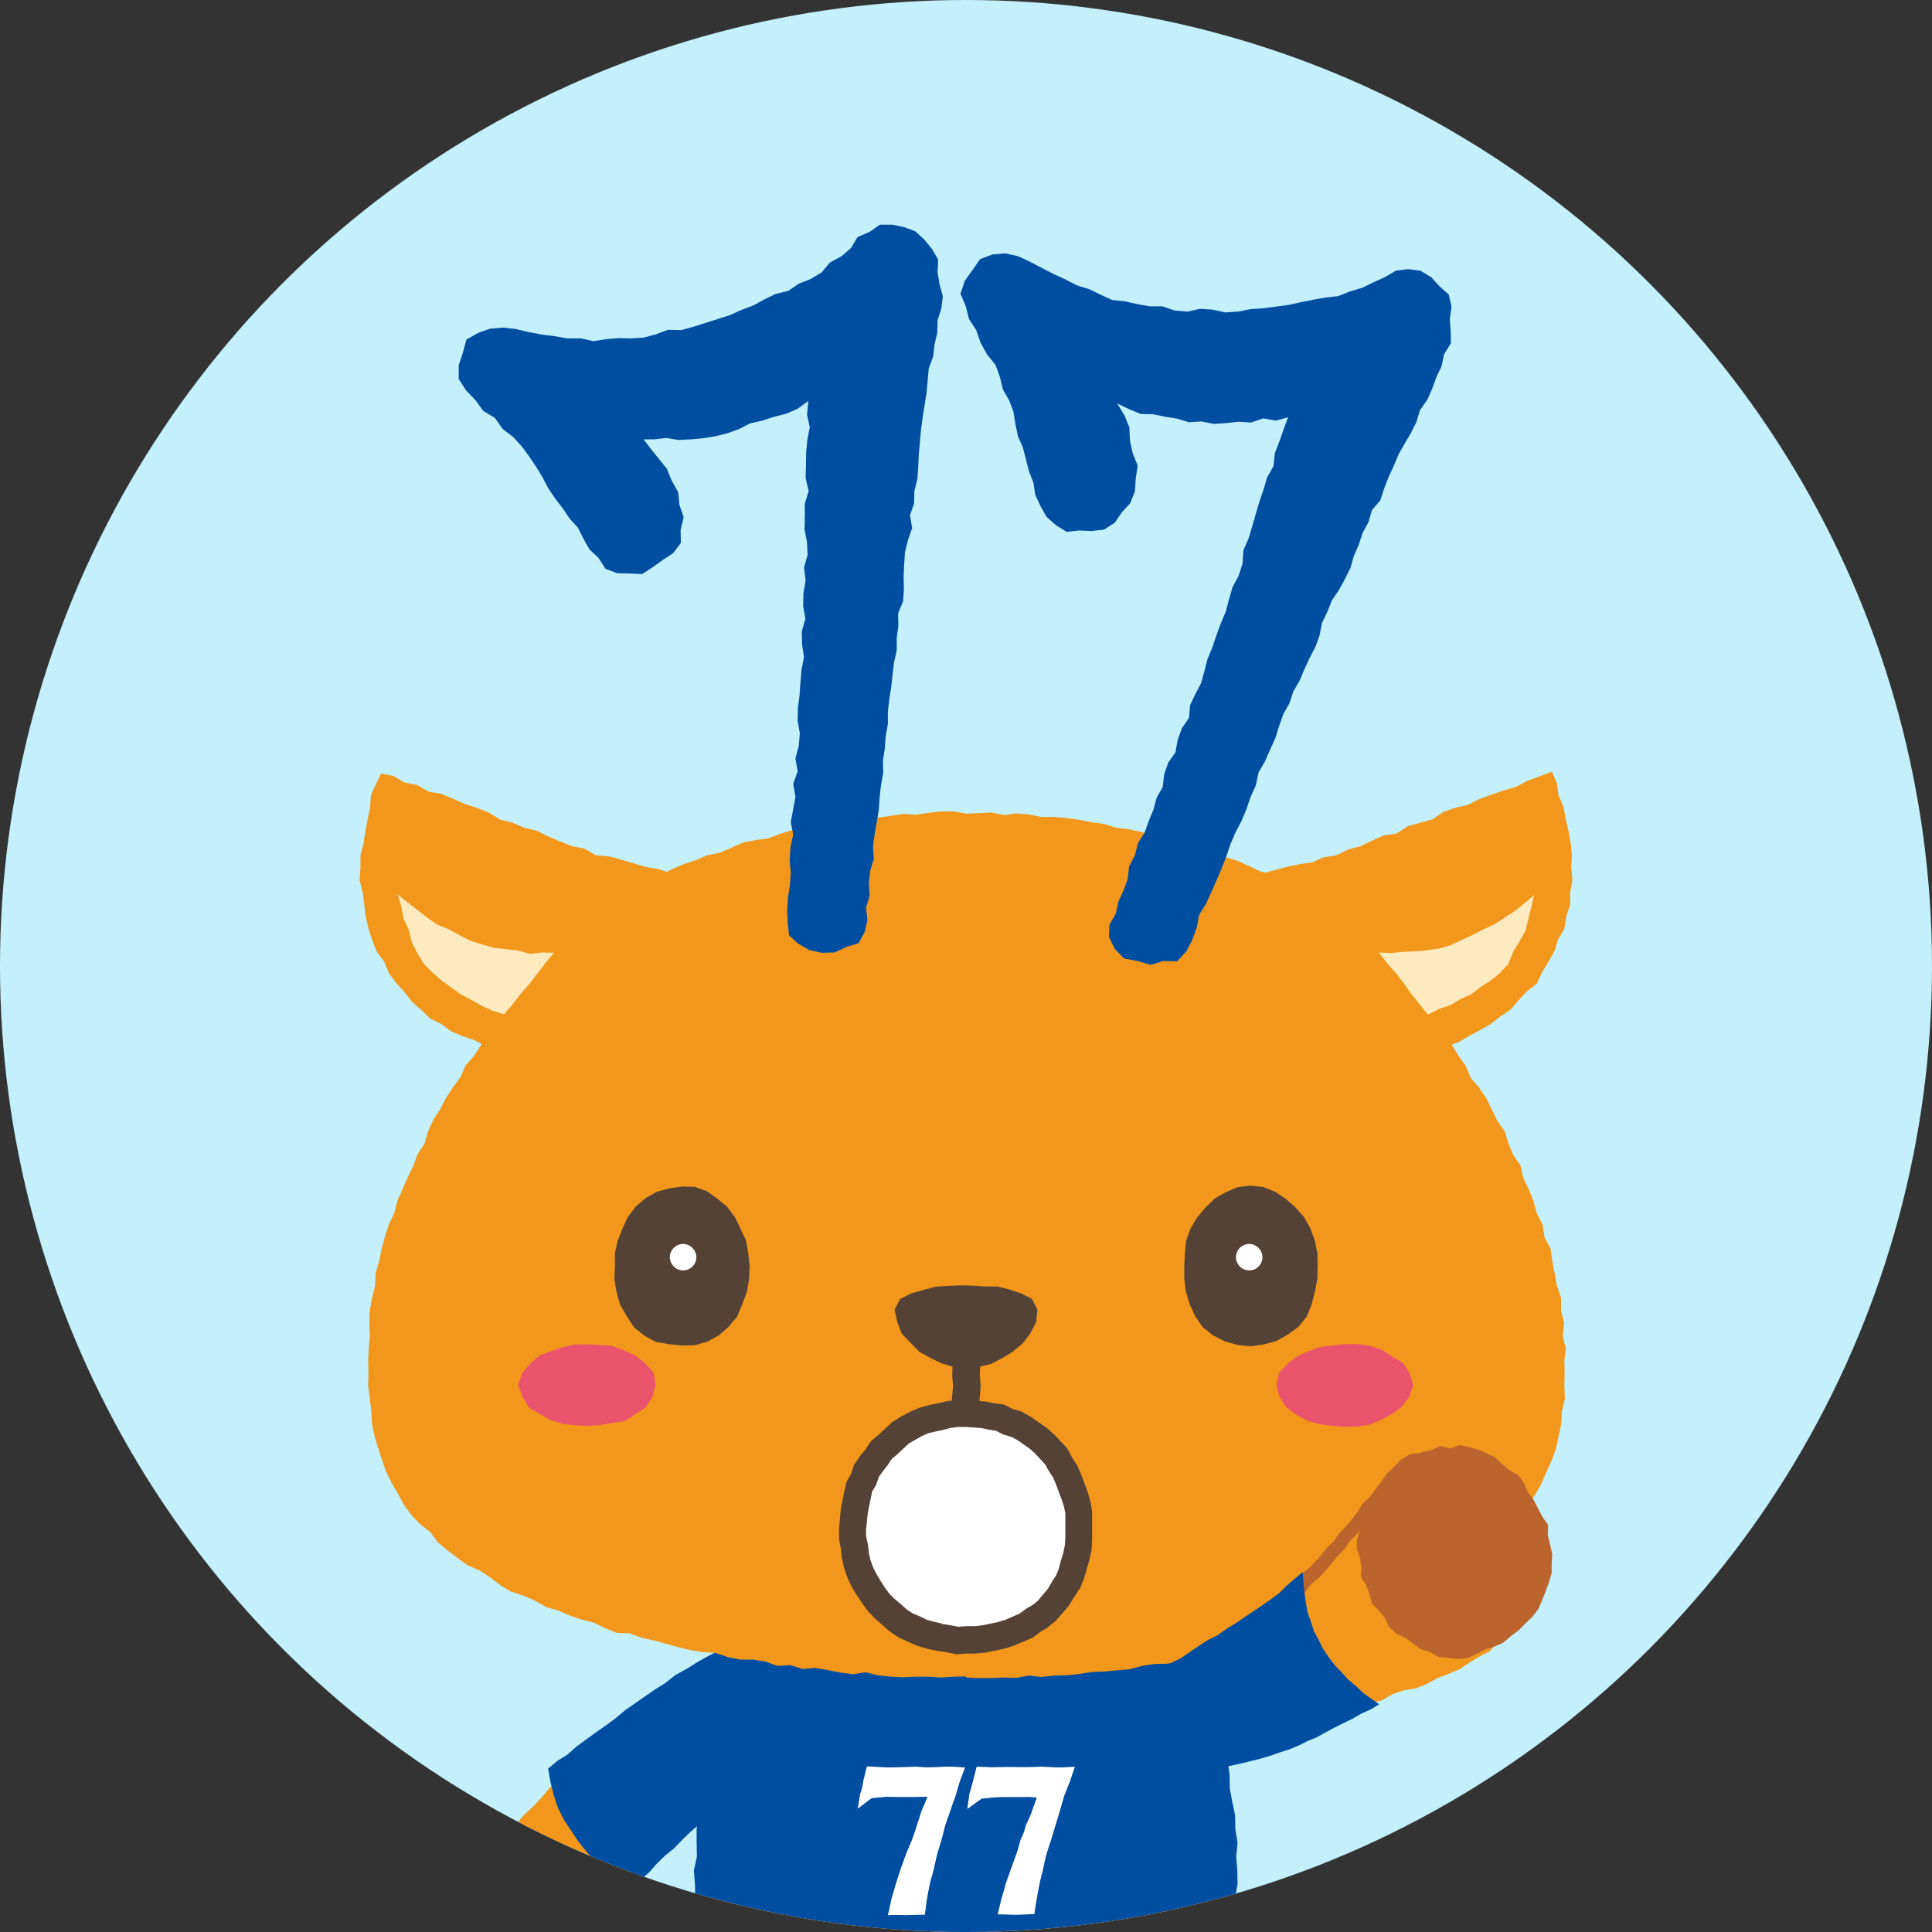 <svg height="70" viewBox="0 0 70 70" width="70" xmlns="http://www.w3.org/2000/svg" xmlns:xlink="http://www.w3.org/1999/xlink"><rect x="0" y="0" width="70" height="70" fill="#333333" stroke="none"/><clipPath id="a"><circle cx="35" cy="35" r="35"/></clipPath><circle cx="35" cy="35" fill="#c3f0fa" r="35"/><g clip-path="url(#a)"><path d="m43.03 59.05.14.38.19.42.11.44.11.43.14.44.09.44.08.45.13.43.01.46.17.43.02.45.09.44.07.45.11.44.06.45-.03.46.02.45.1.45-.02.45.01.45-.05.45.07.46-.13.44v.46l-.17.42-.08.45-.13.43-.18.41-.17.42-.22.38-.25.38-.21.4-.29.35-.3.34-.33.31-.4.22-.36.26-.36.27-.37.25-.42.18-.41.19-.45.07-.4.22-.44.12-.44.09-.46-.01-.43.14-.46-.03-.44.11-.45.04-.45-.06-.44.01-.45.03-.45-.05-.45-.03-.44-.06-.46.06-.44-.1-.44-.09-.43-.14-.45-.03-.43-.15-.4-.21-.41-.17-.41-.18-.4-.2-.42-.19-.35-.29-.3-.34-.32-.3-.32-.32-.3-.33-.31-.34-.21-.4-.2-.4-.18-.42-.14-.42-.15-.43-.08-.44-.11-.44-.04-.45-.13-.43v-.46l.02-.45-.09-.45.06-.45.06-.45.05-.45.06-.45.01-.45.04-.45.13-.44.02-.45.16-.43.01-.46.1-.44.1-.45.07-.44.18-.42.07-.45.19-.42.08-.45.12-.43.12-.48.47.02.46.07.46-.07.46.07.46-.05.46.04.46-.09.46.05.46.04.46-.07.46.09.46-.04.46.04.45-.08.46.06.46-.02.46-.02.46-.04.46.04.46.06.46-.07.46.04.46-.02.46.05.46-.07.46-.04.46.01.46.03.46.03.46-.03.46.01.46.04.46-.05.46.03z" fill="#f2971b"/><path d="m26.48 59.68-.38.28-.39.25-.39.25-.4.23-.4.24-.32.35-.42.2-.35.32-.39.25-.36.29-.37.28-.33.33-.37.29-.31.34-.36.29-.31.33-.35.29-.36.28-.3.36-.31.33-.34.31-.29.35-.31.33-.3.35-.16.44-.08.44.12.44.13.45.3.35.23.42.35.3.39.26.44.14.43.19.42-.06.31-.3.27-.33.25-.35.27-.33.28-.33.33-.28.27-.33.36-.29.29-.36.34-.31.34-.3.38-.27.32-.33.35-.29.38-.26.35-.3.38-.26.32-.34.38-.25.39-.29-.05-.45.1-.43.02-.44-.04-.43v-.44l.06-.44.04-.43.06-.44-.05-.44.03-.41-.43-.02z" fill="#f2971b"/><path d="m18.45 66.37-.28.39-.28.42-.08.5.15.44.17.42.22.41.29.36.33.32.4.24.42.19.43.15.38-.04.3-.23.2-.3-.39-.2-.4-.24-.39-.25-.33-.33-.33-.33-.25-.35-.17-.39-.18-.39-.14-.4z" fill="#bb642d"/><path d="m26.98 59.29-.4.23-.43.23-.43.22-.42.23-.41.26-.42.23-.38.3-.37.23-.36.25-.36.25-.36.25-.33.28-.35.26-.36.25-.36.26-.35.26-.33.29-.37.23-.33.28.08.47.12.48.15.46.22.44.27.41.24.36.27.34.28.33.33.29.35.26.33.29.38.24.3-.32.33-.28.28-.32.31-.3.33-.27.3-.31.31-.3.33-.28.33-.28.29-.32.32-.29.3-.31.33-.28.3-.31.27-.31-.05-.47-.01-.47-.08-.47-.05-.47-.07-.46-.03-.47-.08-.47-.04-.47-.07-.47z" fill="#004ea2"/><path d="m25.43 71.25-.09-.5-.04-.5-.05-.49-.02-.5-.04-.5-.01-.49-.04-.5.11-.5-.01-.5v-.5l.07-.49.03-.5.08-.49.05-.49.16-.48v-.51l.16-.47.13-.49.1-.48.09-.49.15-.48.13-.48.14-.47.2-.46.09-.49.49.04.5-.02.5.03.49-.02.5-.06.49.05.5-.05.5.03.49.03.5.01.49-.06.5.05.5.01h.49l.5-.06.49.06.5-.03.5-.02.49.05.5-.08.49.01h.5l.5.01.49.06.5-.04.5.01h.49l.5.04.5-.07.49.06.5-.02.5-.05h.5l.08.52.17.47.18.46.07.5.21.46.07.49.14.48.12.49.13.48.11.48.07.49.01.51.09.49.1.48.01.5.08.5-.05.5.04.5.01.49-.09.5.03.5v.5l-.13.49.04.5-.12.49-.45.24-.5.13-.47.19-.49.15-.49.14-.49.16-.5.1-.52.01-.5.07-.51.05-.5.09-.51.11-.51-.01-.51.07-.51-.05-.51.11-.51-.02-.51-.01-.52.04-.49-.05-.49-.05-.49.05-.49-.02-.49.02-.49-.07-.49-.05-.49-.07-.48-.04-.49-.05-.49-.07-.49-.04-.48-.13-.49-.04-.46-.19-.48-.08-.48-.12-.46-.16-.45-.19z" fill="#004ea2"/><path d="m34.96 64.04-.19.52-.16.53-.18.52-.18.52-.14.54-.16.53-.12.54-.15.53-.1.55-.07.55h-.67l-.67.02.16-.58.15-.56.17-.55.18-.52.22-.51.17-.53.17-.53.22-.51-.51.01h-.5l-.51-.01-.51.05-.49.36.11-.49.08-.5.13-.52.6.03.59.02.59-.01.59-.01.59-.02z" fill="#fff"/><path d="m38.94 64.02-.18.54-.21.52-.16.53-.16.53-.16.52-.16.54-.15.53-.1.55-.12.54-.07.53-.66.02-.65-.02.15-.54.13-.56.2-.54.19-.52.15-.54.23-.5.18-.53.18-.49-.5-.05-.5-.01-.51.05-.5.04-.51.38.07-.53.14-.49.13-.51.59.03h.59l.59-.01.59-.02.59.03z" fill="#fff"/><path d="m13.81 28.03.43.08.41.24.46.09.41.24.46.08.43.18.43.19.44.14.43.17.4.25.46.12.42.18.46.11.42.21.43.18.43.17.45.09.41.24.48.04.44.12.44.13.44.13.46.08.44.14.47.04-.13.44-.14.42-.13.43-.15.42-.22.39-.13.43-.17.41-.18.42-.3.34-.19.41-.27.36-.32.32-.32.3-.35.28-.4.19-.35.27-.42.14-.4.18-.42.16-.44.03-.45-.04-.44.07-.43-.08-.44-.07-.4-.21-.41-.14-.41-.17-.35-.26-.4-.2-.33-.31-.34-.3-.27-.35-.3-.33-.27-.36-.17-.42-.27-.36-.16-.41-.14-.43-.1-.43-.05-.45-.06-.44-.11-.43.03-.45v-.45l.11-.43.07-.44.08-.44.09-.43.03-.45.19-.41z" fill="#f2971b"/><path d="m35.01 60.78.45.02h.46l.45-.02.46.01.45-.08.46.05.46-.05.45-.01.46-.05.45-.07.46-.02.45-.04.46-.04.44-.12.45-.07.46-.01.45-.07.45-.1.46-.02.44-.14.45-.08.45-.08.45-.07.43-.18.45-.1.46-.05.42-.19.46-.04.44-.14.43-.16.41-.21.42-.17.45-.11.42-.17.44-.15.38-.27.43-.14.42-.2.39-.23.39-.24.38-.27.38-.25.33-.32.37-.26.32-.33.34-.31.28-.36.27-.37.29-.35.22-.4.18-.42.19-.42.16-.43.09-.45.1-.45.02-.45.11-.45-.02-.46.01-.46-.01-.45.05-.46-.11-.45.05-.47-.11-.44v-.46l-.15-.44-.08-.45-.09-.45-.06-.45-.22-.41-.07-.46-.21-.41-.12-.44-.17-.43-.2-.41-.1-.45-.26-.38-.18-.42-.13-.44-.27-.38-.2-.41-.2-.41-.26-.38-.3-.35-.18-.43-.26-.37-.24-.39-.31-.34-.2-.42-.32-.33-.26-.37-.31-.34-.23-.41-.32-.32-.34-.32-.28-.36-.31-.33-.26-.38-.37-.28-.3-.34-.42-.2-.33-.33-.37-.25-.4-.23-.42-.18-.4-.21-.39-.24-.44-.13-.41-.2-.41-.18-.44-.13-.43-.14-.4-.24-.44-.12-.44-.14-.46-.03-.43-.15-.44-.09-.45-.1-.45-.05-.44-.14-.45-.06-.45-.09-.45-.06-.45-.04h-.46l-.45-.09-.45-.04-.46.06-.45-.09-.46.02-.45.02-.46-.08h-.45l-.46.05-.45.07-.46-.03-.45.07-.45.06-.45.08-.45.07-.46-.01-.45.06-.43.17-.45.06-.46.03-.44.14-.43.16-.45.06-.45.09-.42.19-.42.18-.45.09-.42.18-.43.14-.42.18-.4.21-.38.26-.41.2-.42.17-.36.29-.38.24-.39.23-.37.28-.36.27-.3.34-.3.35-.33.31-.3.35-.3.35-.31.33-.21.41-.3.35-.26.37-.37.3-.22.41-.26.37-.25.38-.3.35-.19.42-.27.37-.25.38-.21.41-.25.38-.19.42-.13.45-.25.38-.16.43-.2.41-.18.42-.19.42-.11.44-.2.42-.14.44-.12.44-.09.44-.13.45-.02.46-.11.44-.08.45-.02.46.02.46-.04.45-.02.46.01.45-.01.46.06.45.05.45.03.46.09.45.13.43.14.43.15.43.2.41.23.39.22.41.27.37.32.33.36.28.27.37.36.3.36.27.37.27.43.18.38.25.36.28.4.24.44.14.42.18.39.23.44.13.42.18.44.15.44.11.41.2.43.17.47.02.43.16.45.1.44.12.44.12.44.11.45.07.46.03.44.15.45.09h.46l.45.07.44.16.47-.03.44.14.46-.04.45.08.46.09.45.06.46-.07.45.11.46.05.45.02.46-.02h.46l.46.03.45-.03.45-.01z" fill="#f2971b"/><path d="m27.16 45.87-.02.48-.08.47-.17.44-.18.44-.31.37-.35.31-.42.23-.46.13-.47.01-.47-.05-.47-.08-.42-.23-.37-.3-.26-.4-.24-.41-.13-.46-.08-.47.02-.48v-.47l.1-.45.17-.43.2-.43.28-.37.36-.31.41-.23.44-.12.46-.07.47.01.44.16.38.27.36.3.28.37.2.42.2.42.08.46z" fill="#544236"/><path d="m25.23 45.55c0 .27-.22.48-.48.48s-.48-.22-.48-.48.22-.48.48-.48.48.22.48.48z" fill="#fff"/><path d="m47.74 45.87-.01.47-.09.47-.12.46-.18.44-.3.37-.39.28-.41.23-.45.12-.47.07-.48-.05-.46-.13-.42-.21-.38-.3-.27-.39-.2-.43-.14-.46-.06-.47v-.47l.02-.46.05-.47.16-.44.24-.4.3-.35.34-.33.4-.23.43-.18.47-.05.46.05.44.18.38.26.34.3.31.35.23.41.16.44.09.45z" fill="#544236"/><path d="m45.74 45.55c0 .27-.22.48-.48.48s-.48-.22-.48-.48.22-.48.48-.48.48.22.48.48z" fill="#fff"/><path d="m37.59 47.45-.05.45-.21.41-.28.37-.35.29-.39.24-.41.21-.44.1-.45.06-.45-.05-.44-.13-.41-.2-.4-.22-.32-.33-.32-.33-.16-.43-.1-.44.21-.39.4-.2.43-.12.44-.12.44-.03.45-.02.45.01.45.03h.45l.44.11.42.14.4.2z" fill="#544236"/><path d="m35.5 53.81-.99-.05.02-.43v-.41l-.04-.46.03-.44-.03-.44.01-.45-.01-.46.04-.43-.03-.43.02-.47 1 .04-.02.42.03.45-.04.46.01.42-.01.43.03.45-.03.44.03.43v.49z" fill="#544236"/><path d="m23.75 50.19-.11.42-.24.38-.37.24-.39.26-.45.06-.44.08-.45.03-.45-.02-.45-.05-.44-.13-.39-.22-.4-.23-.23-.39-.17-.43.15-.44.28-.34.35-.3.42-.16.43-.14.44-.1h.46l.45.02.45.04.43.17.41.18.35.29.3.34z" fill="#e8546b"/><path d="m51.2 50.19-.14.42-.26.35-.36.27-.39.21-.42.18-.46.07-.45.01-.45-.04-.46-.06-.44-.12-.4-.22-.36-.27-.25-.37-.11-.43.09-.44.3-.33.35-.27.41-.19.42-.15.45-.06.45-.05h.45l.45.06.44.14.38.25.39.23.25.38z" fill="#e8546b"/><path d="m40.48 14.62.26.43.18.44.02.48.1.45.18.45-.07.47-.03.46-.17.43-.3.33-.26.38-.39.25-.46.05-.44-.02-.45.05-.39-.24-.34-.3-.22-.39-.19-.41-.07-.45-.16-.41-.11-.43-.11-.43-.18-.41-.09-.44-.07-.44-.16-.42-.22-.39-.11-.44-.16-.45-.31-.38-.23-.42-.16-.46-.26-.4-.12-.47-.19-.45.16-.47.28-.39.27-.39.45-.17.46-.04.46.1.43.2.42.22.43.22.43.2.43.22.45.14.41.2.42.19.46.05.45.1.45.08h.46l.44.15.46.04.46-.1.46.03.46.1.46-.03.46-.09.45-.03.46-.06.45-.06.45-.1.45-.09.45-.08.45-.05.43-.17.44-.13.41-.2.42-.19.39-.23.45-.06.45.06.39.24.29.32.34.3.1.44-.06.45.03.43.01.45-.25.4-.09.43-.19.4-.15.42-.18.4-.26.37-.13.43-.2.4-.23.39-.22.39-.17.41-.19.41-.16.41-.14.43-.3.35-.13.44-.21.39-.14.43-.18.41-.12.43-.2.4-.22.4-.25.37-.17.42-.19.4-.09.45-.15.42-.21.4-.19.41-.17.41-.23.39-.14.43-.22.39-.15.42-.14.45-.19.42-.19.43-.23.4-.1.47-.19.42-.15.44-.18.43-.22.42-.18.42-.15.45-.17.43-.18.42-.19.43-.19.42-.25.4-.09.47-.16.44-.21.41-.34.37-.5-.01-.47.14-.46-.14-.49-.09-.34-.35-.21-.43.02-.45.23-.4.09-.43.19-.41.15-.42.05-.45.21-.4.11-.44.24-.38.15-.42.17-.41.12-.44.22-.39.05-.46.15-.42.26-.37.08-.45.15-.42.26-.38.04-.46.19-.4.21-.4.12-.44.11-.43.17-.41.15-.44.16-.44.18-.42.12-.46.13-.44.22-.41.14-.44.03-.48.19-.43.13-.44.13-.45.13-.44.15-.44.13-.44.23-.41.05-.47.17-.44.15-.43.16-.43-.44.12-.46-.08-.44.15-.45-.03-.45.05-.45.03-.45-.09-.45.03-.43-.13-.44-.07-.43-.09-.45-.01-.41-.17z" fill="#004ea2"/><path d="m23.32 15.92.25.33.29.36.3.37.18.44.23.41.05.47.15.44-.11.46.01.47-.28.37-.38.25-.36.26-.38.25-.45-.02-.45-.01-.43-.16-.25-.39-.33-.31-.22-.39-.2-.4-.3-.33-.25-.37-.27-.35-.25-.37-.21-.4-.23-.38-.25-.37-.26-.36-.33-.36-.38-.29-.28-.4-.42-.25-.29-.4-.33-.34-.27-.42v-.49l.15-.46.13-.48.43-.24.42-.15.47-.04.47.05.46.11.47.09.47.06.47.08h.49l.45.1.45-.07.46-.04.46.01.46-.03.44-.12.43-.16.48.01.44-.12.44-.14.44-.14.44-.14.42-.19.43-.16.4-.22.41-.2.46-.11.38-.26.43-.17.4-.24.3-.36.41-.22.35-.3.24-.4.44-.19.37-.26h.45l.43.09.4.15.32.29.28.34.23.39-.02.46.07.43.12.44-.05.44-.14.43-.01.45-.1.43-.05.44-.16.43-.04.45-.04.44-.07.44-.07.44-.06.45-.04.44-.04.45-.02.45-.03.44-.11.44-.01.45-.15.43.08.46-.15.43-.11.44-.03.45-.02.44.01.46-.03.44-.18.43.01.45-.06.45v.45l-.1.44-.05.44-.05.45-.07.44-.05.44v.45l-.08.44-.03.45-.07.44.01.45-.08.44-.05.45-.03.44-.07.44-.08.44-.06.44.03.46-.13.43-.05.44.03.46-.13.43.05.46-.1.43-.22.4-.44.14-.43.2-.47.01-.46-.1-.39-.23-.33-.3-.05-.44-.02-.46.03-.46.07-.45.03-.46-.04-.46.03-.46.1-.46-.09-.46.09-.46.08-.45-.08-.47.16-.45-.08-.47.12-.45.04-.46-.08-.46.01-.46.06-.46.03-.46.04-.46.09-.46-.07-.46-.01-.47.13-.46-.08-.46.01-.47.08-.46-.06-.46.13-.46-.02-.47-.09-.46.01-.46v-.47l.14-.46-.11-.46.01-.46.01-.47.04-.46.09-.46-.1-.46.05-.49-.39.28-.41.18-.44.11-.43.14-.44.1-.41.21-.42.15-.44.11-.44.07-.44.04-.45.02-.44-.07-.44.05z" fill="#004ea2"/><path d="m20.07 34.52-.43-.01-.44.05-.43-.12-.44-.05-.43-.05-.43-.12-.42-.13-.39-.2-.4-.22-.42-.17-.37-.26-.36-.28-.35-.27-.35-.28.13.43.08.44.19.41.11.45.2.4.24.39.32.32.32.28.35.25.35.25.38.2.37.21.39.18.42.13.32-.37.29-.38.32-.36.29-.38.29-.38z" fill="#fdeabe"/><path d="m56.23 27.96-.45.17-.44.16-.41.22-.45.13-.44.15-.44.16-.41.21-.46.11-.44.15-.39.27-.45.12-.45.13-.4.26-.47.07-.42.19-.42.2-.45.12-.42.21-.46.07-.43.19-.46.06-.45.1-.45.12-.45.12-.47.02.1.44.2.41.09.44.19.41.13.43.18.41.24.38.12.44.31.34.21.39.23.39.37.28.26.37.41.19.32.31.4.19.4.17.4.2.44.07.45.01.43.04.44.03.44-.01.44-.1.42-.15.38-.23.38-.2.38-.22.35-.27.37-.25.29-.34.3-.32.36-.28.19-.41.23-.38.22-.39.13-.42.23-.39.07-.45.14-.42v-.45l.08-.44-.04-.45.02-.45-.04-.44-.08-.44-.1-.43-.08-.44-.18-.41-.06-.45z" fill="#f2971b"/><path d="m49.96 34.51.41.02.44-.04.44-.02.44-.04.44-.06.42-.12.4-.19.4-.18.4-.21.41-.19.38-.25.37-.24.35-.29.32-.26-.09.4-.11.44-.11.44-.22.4-.23.38-.17.43-.31.33-.33.27-.36.23-.34.26-.39.18-.37.22-.4.13-.42.21-.3-.38-.3-.37-.27-.39-.3-.38-.32-.36z" fill="#fdeabe"/><path d="m34.96 64.04-.2.51-.15.54-.22.51-.16.53-.15.53-.16.53-.13.54-.11.54-.11.55-.07.54-.66.03-.66-.02.12-.57.16-.55.18-.55.19-.52.21-.51.21-.52.19-.52.17-.53-.51-.01-.5-.01-.51.01-.51.05-.5.39.08-.51.16-.49.1-.48.59-.01.59-.01.59-.02.59.04.59-.04z" fill="#fff"/><path d="m38.94 64.02-.2.53-.19.52-.15.54-.16.53-.16.53-.18.52-.11.55-.14.53-.09.55-.09.53-.66.02-.66-.01.13-.55.17-.56.18-.54.19-.52.2-.52.15-.54.24-.5.17-.53-.51.01h-.5-.51l-.5.06-.51.36.12-.51.09-.5.13-.49h.59l.59-.01.59.01.59.01.59.01z" fill="#fff"/><path d="m44 62.37.42.04.4.09.39.13.4.02.41-.07.41.03.39-.1.4-.08.38-.11.42-.11.42-.08.4-.17.4-.18.43-.06.41-.12.38-.22.41-.14.43-.07.4-.16.38-.21.4-.15.4-.17.36-.24.36-.22.39-.2.27-.34.29-.31.14-.4.13-.4-.01-.42-.02-.41v-.42l-.1-.4-.03-.41-.09-.41-.2-.37-.12-.4-.28-.32-.15-.4-.34-.26-.24-.33-.33-.26-.31-.27-.35-.23-.4-.15-.42-.05-.41.1-.3.29-.29.31-.21.36-.34.27-.18.39-.31.29-.27.33-.28.31-.24.35-.23.35-.32.29-.24.35-.35.25-.32.29-.26.33-.3.31-.3.3-.35.25-.36.23-.28.33-.35.24-.35.24-.37.21-.31.28.03.5.11.48-.03.43.05.42z" fill="#f2971b"/><path d="m50.14 53.63-.24.24-.16.31-.23.27-.14.32-.06.34-.04.34-.1.33-.01.34.12.33.04.34-.01.35.19.3.12.32.09.34.25.25.22.27.15.33.26.24.32.15.28.2.28.21.33.1.32.18.35.04.35.04.35-.03.33-.15.31-.17.33-.1.32-.14.27-.23.28-.21.25-.25.25-.24.22-.28.14-.32.13-.33.12-.32.1-.34v-.35l.02-.35-.08-.35-.08-.33.01-.37-.21-.3-.16-.31-.16-.31-.21-.28-.14-.33-.21-.28-.31-.17-.26-.22-.25-.24-.31-.15-.32-.14-.33-.09-.34-.07-.34.12-.36-.09-.32.15-.34.07-.28.21-.3.15-.33.14-.24.25z" fill="#bb642d"/><path d="m43.88 60.31c-.08 0-.16-.05-.2-.13-.05-.11 0-.25.1-.3l.28-.13.22-.22s.04-.03.06-.04l.29-.13.23-.21.24-.24.54-.46s.02-.01.02-.02l.27-.17.21-.24s.03-.03.05-.04l.26-.16.17-.25s.03-.04.05-.06l.26-.18.19-.25s.02-.03.03-.04l.26-.21.24-.24.22-.25.21-.26s.01-.02.02-.02l.23-.22.18-.27s.02-.02.03-.03l.24-.25.21-.25.19-.25.17-.28s.02-.04.04-.05l.24-.22.4-.53.18-.27s.02-.03.03-.04l.25-.24.23-.24s.03-.02.04-.03l.28-.18s.07-.03.11-.04l.34-.02s.04 0 .07 0l.33.08c.12.03.2.15.17.27s-.15.2-.27.17l-.3-.07-.25.02-.21.14-.21.23-.23.23-.17.27-.41.56s-.02.02-.03.03l-.23.21-.16.27s-.01.02-.02.02l-.21.27-.23.27-.24.24-.18.27s-.02.03-.03.04l-.24.23-.2.26-.23.27-.25.26s-.01 0-.02.01l-.25.21-.2.26s-.03.03-.05.05l-.25.18-.18.26s-.04.05-.07.07l-.27.16-.21.23s-.03.03-.05.04l-.28.18-.52.43-.24.23-.27.24s-.04.03-.06.04l-.28.13-.22.22s-.04.03-.06.04l-.31.15s-.06.02-.1.02z" fill="#bb642d"/><path d="m43.45 64.17.38-.04.37-.08.37-.07.37-.08.37-.09.36-.09.37-.11.34-.12.34-.11.34-.14.32-.16.34-.14.32-.18.32-.17.32-.16.33-.16.31-.18.33-.15.32-.19-.3-.21-.29-.21-.26-.25-.28-.23-.24-.27-.25-.26-.22-.29-.2-.3-.16-.33-.17-.31-.11-.35-.12-.34-.06-.36-.05-.36-.04-.37-.02-.35-.29.24-.29.25-.27.27-.31.23-.32.22-.32.22-.32.21-.32.22-.33.2-.32.23-.34.17-.33.21-.32.22-.32.22-.35.17-.14.39-.05.39-.05.4-.04.41.12.36.16.35.18.34.16.35.21.32.21.32z" fill="#004ea2"/><path d="m39.09 55.41.01.33-.03.32-.06.31-.1.31-.08.31-.12.3-.18.27-.16.28-.21.25-.2.25-.25.2-.28.17-.26.19-.29.12-.3.13-.3.09-.32.07-.31.07-.32.03h-.32l-.33.03-.31-.07-.32-.04-.32-.07-.31-.09-.29-.14-.3-.12-.27-.18-.24-.21-.25-.21-.22-.22-.19-.26-.17-.27-.17-.28-.14-.29-.1-.3-.08-.32-.03-.32-.06-.31-.02-.33.04-.31.03-.31.05-.31.07-.3.07-.31.15-.27.1-.3.18-.26.19-.24.17-.26.25-.2.22-.22.23-.21.27-.16.28-.15.28-.13.31-.08.3-.06.3-.08.31-.04.32.01.31.02.31.03.3.06.32.04.28.14.3.09.27.15.26.18.26.18.23.2.21.23.22.23.14.28.17.26.13.29.11.29.11.29.09.3.05.31.01.31z" fill="#fff"/><path d="m34.65 59.94-.37-.08-.34-.05-.34-.07-.4-.12-.28-.13-.36-.16-.34-.23-.23-.21-.27-.23-.28-.29-.2-.28-.19-.28-.19-.31-.16-.35-.12-.35-.08-.37-.03-.3-.07-.37v-.36s.06-.7.06-.7l.12-.62.09-.39.17-.29.1-.32.24-.35.18-.22.2-.3.28-.23.49-.46.31-.19.33-.18.36-.15.33-.09.29-.06.35-.08.35-.05h.38s.68.06.68.06l.29.06.38.05.31.16.31.09.36.2.57.4.27.24.47.5.17.32.2.32.13.3.23.61.11.37.06.38v.97s-.02.41-.02.41l-.08.37-.09.3-.1.35-.14.35-.2.3-.21.34-.47.55-.32.26-.25.15-.28.21-.69.29-.35.11-.68.14-.35.03h-.33s-.38.03-.38.03zm-.52-1.1.34.05.25.05.27-.02h.32s.27-.03.27-.03l.58-.12.26-.08.51-.22.26-.19.24-.14.18-.15.36-.43.15-.26.15-.23.09-.23.08-.31.09-.28.05-.26.02-.27v-.89s-.05-.24-.05-.24l-.08-.25-.21-.56-.1-.24-.17-.26-.12-.22-.37-.4-.19-.17-.46-.32-.21-.11-.3-.09-.25-.13-.26-.04-.28-.06-.58-.04h-.26s-.24.03-.24.03l-.3.08-.29.06-.25.06-.23.1-.47.27-.44.41-.18.15-.16.24-.18.23-.13.18-.09.28-.15.25-.11.53-.05.27-.06.57v.25s.07.32.07.32l.03.29.06.26.09.25.12.24.15.25.16.25.16.22.18.18.25.21.21.19.2.13.28.12.25.12.25.07.28.06z" fill="#544236"/></g></svg>